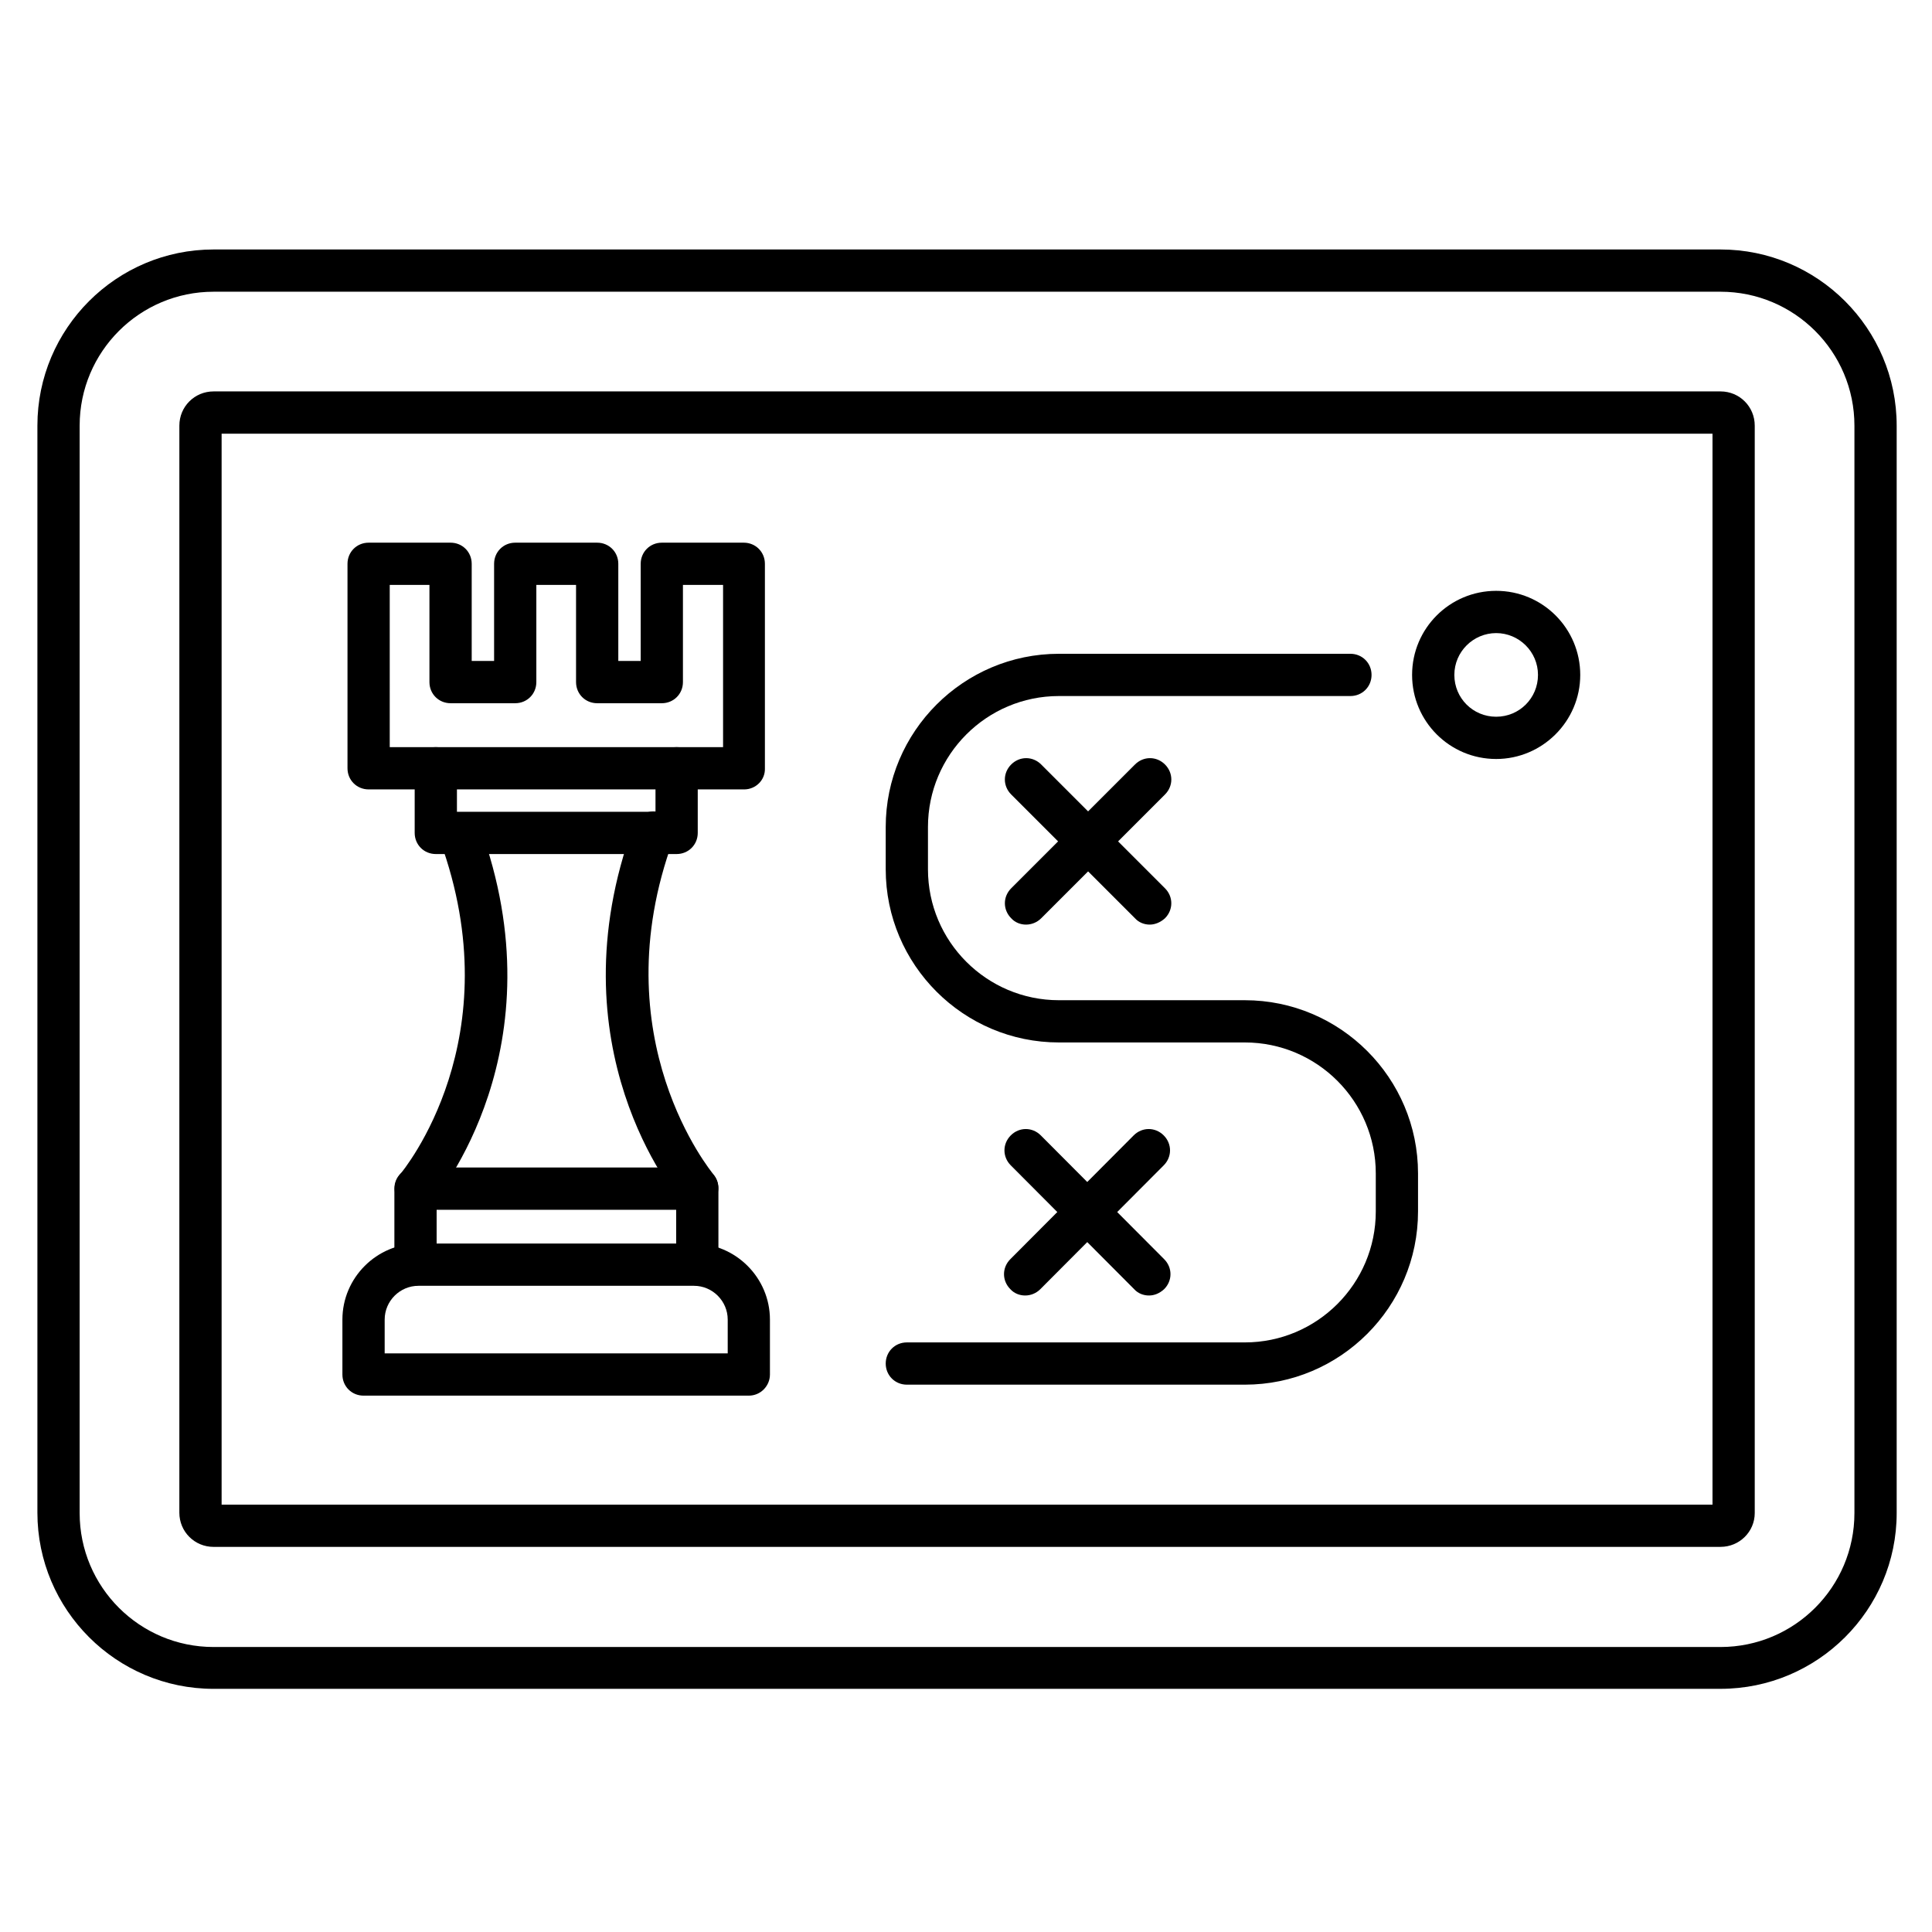 <?xml version="1.0" encoding="UTF-8"?>
<!-- Uploaded to: SVG Find, www.svgrepo.com, Generator: SVG Find Mixer Tools -->
<svg fill="#000000" width="800px" height="800px" version="1.1" viewBox="144 144 512 512" xmlns="http://www.w3.org/2000/svg">
 <g>
  <path d="m342.45 513.86h-102.11c-3.137 0-5.598-2.465-5.598-5.598v-14.555c0-11.082 9.07-20.152 20.152-20.152h72.996c11.082 0 20.152 9.07 20.152 20.152v14.555c0 3.023-2.465 5.598-5.598 5.598zm-96.508-11.195h90.91v-8.957c0-4.926-4.031-8.957-8.957-8.957h-72.996c-4.926 0-8.957 4.031-8.957 8.957z"/>
  <path d="m328.79 464.6c-1.566 0-3.137-0.672-4.254-2.016-1.457-1.68-34.258-41.09-12.652-99.867 1.121-2.91 4.254-4.367 7.164-3.359 2.91 1.121 4.367 4.254 3.359 7.164-19.367 52.73 10.41 88.336 10.637 88.672 2.016 2.352 1.68 5.934-0.672 7.836-1.008 1.121-2.352 1.57-3.582 1.57zm-74.676 0c-1.23 0-2.574-0.449-3.582-1.344-2.352-2.016-2.574-5.484-0.672-7.836 1.23-1.457 29.895-36.273 10.746-88.672-1.121-2.91 0.449-6.156 3.359-7.164 2.91-1.008 6.156 0.449 7.164 3.359 21.609 58.777-11.309 98.188-12.652 99.867-1.227 1.117-2.797 1.789-4.363 1.789z"/>
  <path d="m328.79 484.64c-3.137 0-5.598-2.465-5.598-5.598v-14.441h-63.48v14.441c0 3.137-2.465 5.598-5.598 5.598-3.137 0-5.598-2.465-5.598-5.598v-20.039c0-3.137 2.465-5.598 5.598-5.598h74.676c3.137 0 5.598 2.465 5.598 5.598v20.039c0 3.137-2.574 5.598-5.598 5.598z"/>
  <path d="m323.31 370.33h-63.816c-3.137 0-5.598-2.465-5.598-5.598v-17.129c0-3.137 2.465-5.598 5.598-5.598 3.137 0 5.598 2.465 5.598 5.598v11.531h52.621v-11.531c0-3.137 2.465-5.598 5.598-5.598 3.137 0 5.598 2.465 5.598 5.598v17.129c0 3.137-2.465 5.598-5.598 5.598z"/>
  <path d="m341.22 353.2h-99.531c-3.137 0-5.598-2.465-5.598-5.598v-54.188c0-3.137 2.465-5.598 5.598-5.598h21.719c3.137 0 5.598 2.465 5.598 5.598v25.75h5.934v-25.75c0-3.137 2.465-5.598 5.598-5.598h21.719c3.137 0 5.598 2.465 5.598 5.598v25.75h5.934v-25.75c0-3.137 2.465-5.598 5.598-5.598h21.719c3.137 0 5.598 2.465 5.598 5.598v54.188c0.117 3.137-2.461 5.598-5.481 5.598zm-93.934-11.195h88.336v-42.992h-10.637v25.75c0 3.137-2.465 5.598-5.598 5.598h-17.129c-3.137 0-5.598-2.465-5.598-5.598v-25.75h-10.523v25.75c0 3.137-2.465 5.598-5.598 5.598h-17.133c-3.137 0-5.598-2.465-5.598-5.598v-25.75h-10.523z"/>
  <path d="m599.95 591.56h-399.35c-25.75 0-46.688-20.938-46.688-46.688v-288.07c0-25.75 20.938-46.688 46.688-46.688h399.35c25.75 0 46.688 20.938 46.688 46.688v288.18c0 25.637-20.934 46.574-46.688 46.574zm-399.35-370.25c-19.594 0-35.492 15.898-35.492 35.492v288.18c0 19.594 15.898 35.492 35.492 35.492h399.35c19.594 0 35.492-15.898 35.492-35.492v-288.18c0-19.594-15.898-35.492-35.492-35.492z"/>
  <path d="m599.95 553.94h-399.35c-5.039 0-9.07-4.031-9.07-9.07l0.004-288.07c0-5.039 4.031-9.07 9.07-9.07h399.35c5.039 0 9.07 4.031 9.07 9.07v288.18c-0.004 4.926-4.035 8.957-9.074 8.957zm-397.22-11.195h395.1v-283.81h-395.1z"/>
  <path d="m473.89 510.95h-89.566c-3.137 0-5.598-2.465-5.598-5.598 0-3.137 2.465-5.598 5.598-5.598h89.566c19.145 0 34.707-15.562 34.707-34.707v-10.078c0-19.145-15.562-34.707-34.707-34.707h-49.262c-25.301 0-45.902-20.602-45.902-45.902v-11.195c0-25.301 20.602-45.902 45.902-45.902h77.25c3.137 0 5.598 2.465 5.598 5.598 0 3.137-2.465 5.598-5.598 5.598h-77.25c-19.145 0-34.707 15.562-34.707 34.707v11.195c0 19.145 15.562 34.707 34.707 34.707h49.262c25.301 0 45.902 20.602 45.902 45.902v10.078c0 25.301-20.602 45.902-45.902 45.902z"/>
  <path d="m540.5 345.14c-12.316 0-22.281-9.965-22.281-22.281s9.965-22.281 22.281-22.281 22.281 9.965 22.281 22.281-10.078 22.281-22.281 22.281zm0-33.363c-6.047 0-11.082 4.926-11.082 11.082s4.926 11.082 11.082 11.082 11.082-4.926 11.082-11.082c0.004-6.156-5.035-11.082-11.082-11.082z"/>
  <path d="m448.48 487.32c-1.457 0-2.91-0.559-3.918-1.68l-32.691-32.805c-2.238-2.238-2.238-5.711 0-7.949 2.238-2.238 5.711-2.238 7.949 0l32.691 32.805c2.238 2.238 2.238 5.711 0 7.949-1.234 1.121-2.578 1.68-4.031 1.68z"/>
  <path d="m415.67 487.32c-1.457 0-2.91-0.559-3.918-1.68-2.238-2.238-2.238-5.711 0-7.949l32.691-32.805c2.238-2.238 5.711-2.238 7.949 0s2.238 5.711 0 7.949l-32.691 32.805c-1.121 1.121-2.574 1.68-4.031 1.68z"/>
  <path d="m448.7 389.03c-1.457 0-2.91-0.559-3.918-1.68l-32.805-32.805c-2.238-2.238-2.238-5.711 0-7.949 2.238-2.238 5.711-2.238 7.949 0l32.805 32.805c2.238 2.238 2.238 5.711 0 7.949-1.23 1.121-2.688 1.68-4.031 1.68z"/>
  <path d="m415.9 389.03c-1.457 0-2.91-0.559-3.918-1.68-2.238-2.238-2.238-5.711 0-7.949l32.805-32.805c2.238-2.238 5.711-2.238 7.949 0s2.238 5.711 0 7.949l-32.805 32.805c-1.121 1.121-2.578 1.68-4.031 1.68z"/>
 </g>
</svg>
